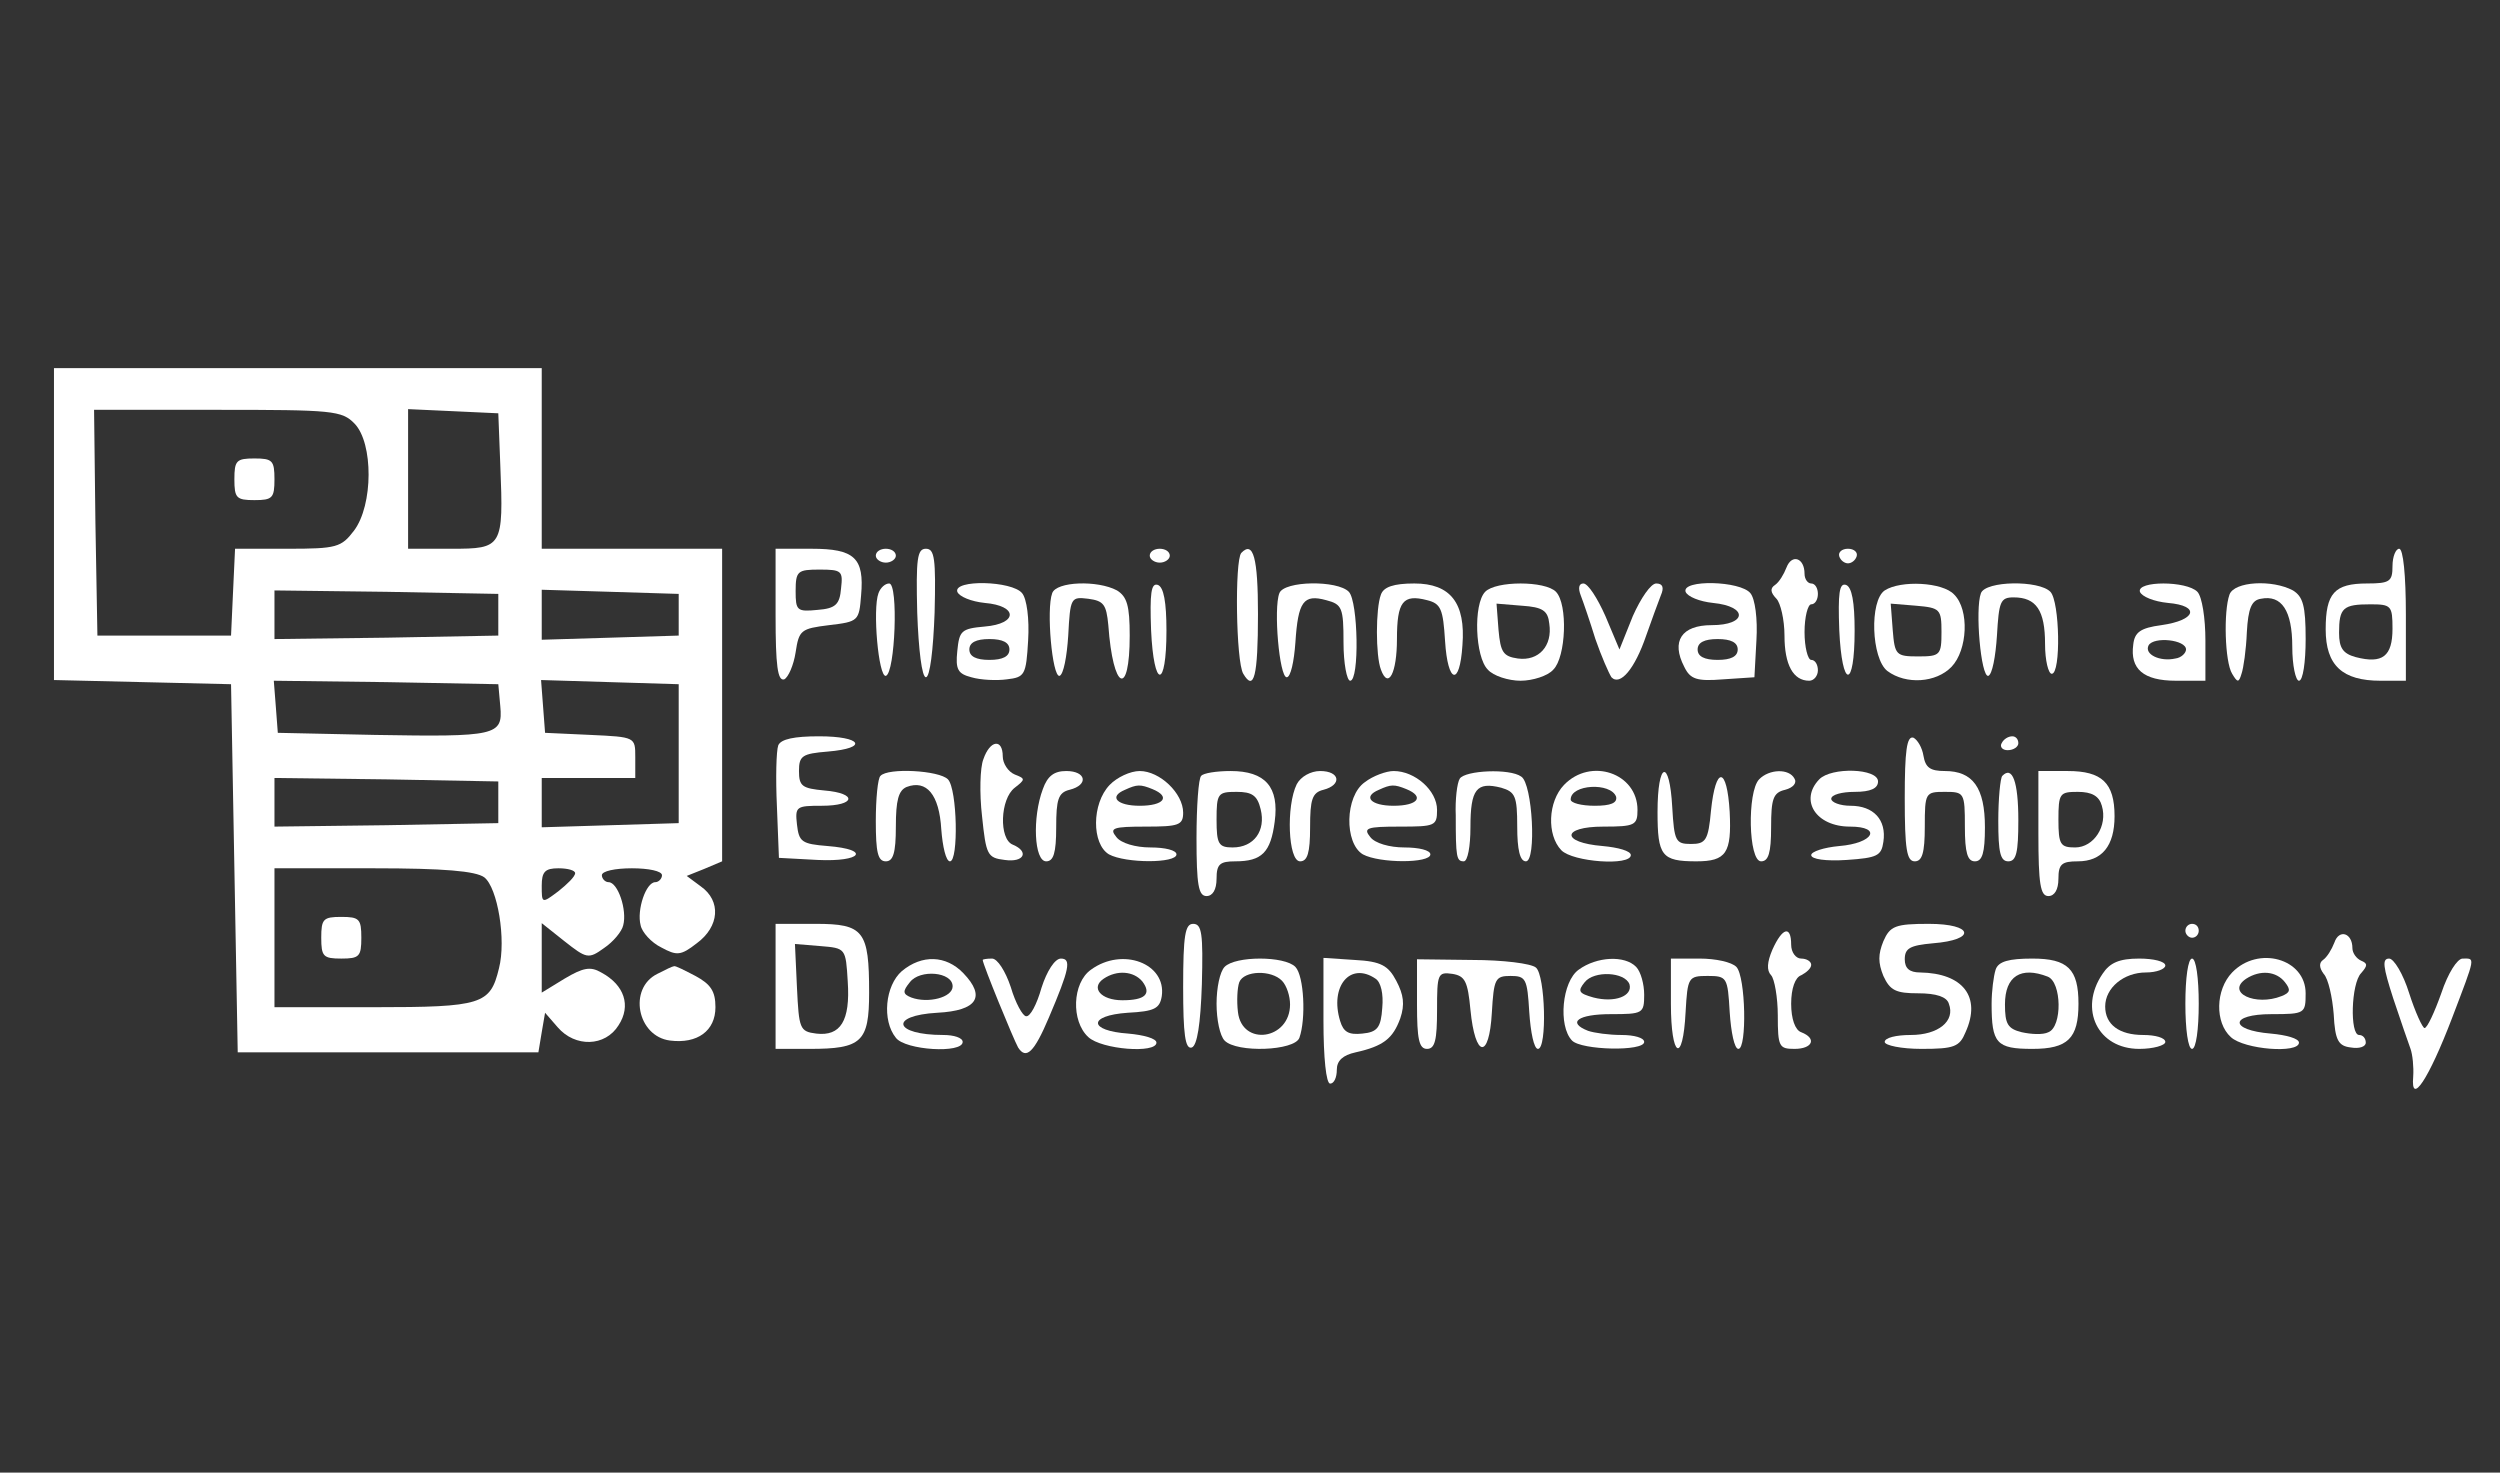 <svg width="146" height="86" viewBox="0 0 146 86" fill="none" xmlns="http://www.w3.org/2000/svg">
<rect x="0" y="0" width="146" height="86" fill="#333333" stroke="none"/>
<path d="M3.152 30.627V39.714L8.342 39.836L13.493 39.958L13.688 50.708L13.883 61.458H22.662H31.442L31.637 60.281L31.832 59.145L32.573 59.997C33.588 61.174 35.344 61.133 36.124 59.876C36.865 58.74 36.475 57.523 35.11 56.792C34.485 56.427 34.056 56.508 32.964 57.157L31.637 57.969V55.941V53.912L32.964 54.967C34.251 55.981 34.368 56.022 35.266 55.373C35.812 55.008 36.319 54.399 36.397 54.034C36.631 53.142 36.085 51.519 35.539 51.519C35.344 51.519 35.149 51.316 35.149 51.113C35.149 50.87 35.929 50.708 36.904 50.708C37.88 50.708 38.66 50.87 38.66 51.113C38.66 51.316 38.465 51.519 38.27 51.519C37.724 51.519 37.178 53.142 37.412 54.034C37.49 54.44 38.036 55.048 38.621 55.332C39.519 55.819 39.753 55.819 40.689 55.089C42.016 54.115 42.133 52.614 40.923 51.762L40.104 51.154L41.119 50.748L42.172 50.302V41.175V32.047H36.904H31.637V26.774V21.5H17.395H3.152V30.627ZM20.711 24.745C21.804 25.881 21.804 29.491 20.672 30.992C19.931 31.966 19.658 32.047 16.809 32.047H13.727L13.61 34.562L13.493 37.118H9.591H5.689L5.572 30.506L5.494 23.934H12.712C19.424 23.934 19.97 23.974 20.711 24.745ZM29.218 27.179C29.413 31.966 29.335 32.047 26.369 32.047H23.833V27.991V23.893L26.486 24.015L29.101 24.137L29.218 27.179ZM29.101 35.901V37.118L22.584 37.24L16.029 37.321V35.901V34.481L22.584 34.562L29.101 34.684V35.901ZM39.636 35.901V37.118L35.656 37.24L31.637 37.361V35.901V34.441L35.656 34.562L39.636 34.684V35.901ZM29.218 41.256C29.374 42.959 28.983 43.041 21.882 42.919L16.224 42.797L16.107 41.256L15.99 39.755L22.545 39.836L29.101 39.958L29.218 41.256ZM39.636 44.014V48.071L35.656 48.192L31.637 48.314V46.854V45.434H34.368H37.1V44.217C37.1 43.041 37.1 43.041 34.485 42.919L31.832 42.797L31.715 41.256L31.598 39.714L35.617 39.836L39.636 39.958V44.014ZM29.101 46.854V48.071L22.584 48.192L16.029 48.274V46.854V45.434L22.584 45.515L29.101 45.637V46.854ZM28.281 51.235C29.061 51.843 29.569 54.886 29.14 56.549C28.632 58.658 28.164 58.821 21.843 58.821H16.029V54.764V50.708H21.804C25.94 50.708 27.774 50.87 28.281 51.235ZM33.588 50.992C33.588 51.194 33.12 51.641 32.612 52.046C31.637 52.776 31.637 52.776 31.637 51.722C31.637 50.91 31.832 50.708 32.612 50.708C33.159 50.708 33.588 50.829 33.588 50.992Z" fill="white"/>
<path d="M13.688 27.991C13.688 29.086 13.805 29.207 14.859 29.207C15.912 29.207 16.029 29.086 16.029 27.991C16.029 26.895 15.912 26.774 14.859 26.774C13.805 26.774 13.688 26.895 13.688 27.991Z" fill="white"/>
<path d="M18.761 54.764C18.761 55.859 18.878 55.981 19.931 55.981C20.985 55.981 21.102 55.859 21.102 54.764C21.102 53.669 20.985 53.547 19.931 53.547C18.878 53.547 18.761 53.669 18.761 54.764Z" fill="white"/>
<path d="M45.294 35.941C45.294 38.862 45.411 39.795 45.801 39.674C46.035 39.552 46.347 38.862 46.465 38.092C46.66 36.793 46.777 36.712 48.416 36.509C50.132 36.307 50.171 36.266 50.288 34.765C50.484 32.575 49.898 32.047 47.401 32.047H45.294V35.941ZM49.118 34.359C49.04 35.292 48.806 35.536 47.752 35.617C46.543 35.739 46.465 35.657 46.465 34.522C46.465 33.345 46.582 33.264 47.869 33.264C49.157 33.264 49.235 33.345 49.118 34.359Z" fill="white"/>
<path d="M51.147 32.453C51.147 32.656 51.42 32.858 51.732 32.858C52.044 32.858 52.318 32.656 52.318 32.453C52.318 32.209 52.044 32.047 51.732 32.047C51.42 32.047 51.147 32.209 51.147 32.453Z" fill="white"/>
<path d="M53.566 35.779C53.644 37.97 53.839 39.552 54.073 39.552C54.307 39.552 54.502 37.97 54.581 35.779C54.659 32.615 54.581 32.047 54.073 32.047C53.566 32.047 53.488 32.615 53.566 35.779Z" fill="white"/>
<path d="M67.145 32.453C67.145 32.656 67.419 32.858 67.731 32.858C68.043 32.858 68.316 32.656 68.316 32.453C68.316 32.209 68.043 32.047 67.731 32.047C67.419 32.047 67.145 32.209 67.145 32.453Z" fill="white"/>
<path d="M72.491 32.291C72.101 32.737 72.179 38.659 72.608 39.349C73.232 40.404 73.466 39.511 73.466 35.86C73.466 32.575 73.193 31.56 72.491 32.291Z" fill="white"/>
<path d="M107.414 32.493C107.492 32.737 107.726 32.899 107.921 32.899C108.116 32.899 108.35 32.737 108.428 32.493C108.507 32.25 108.272 32.047 107.921 32.047C107.57 32.047 107.336 32.25 107.414 32.493Z" fill="white"/>
<path d="M139.722 33.061C139.722 33.954 139.566 34.075 138.24 34.075C136.328 34.075 135.82 34.643 135.82 36.753C135.82 38.862 136.796 39.755 139.02 39.755H140.503V35.901C140.503 33.589 140.347 32.047 140.112 32.047C139.917 32.047 139.722 32.493 139.722 33.061ZM139.722 36.712C139.722 38.335 139.137 38.781 137.576 38.376C136.835 38.173 136.601 37.848 136.601 36.956C136.601 35.495 136.835 35.292 138.435 35.292C139.644 35.292 139.722 35.374 139.722 36.712Z" fill="white"/>
<path d="M104.331 33.142C104.175 33.548 103.902 33.994 103.668 34.157C103.356 34.359 103.395 34.603 103.746 34.968C103.98 35.211 104.214 36.185 104.214 37.118C104.214 38.822 104.721 39.755 105.658 39.755C105.931 39.755 106.165 39.471 106.165 39.146C106.165 38.822 106.009 38.538 105.775 38.538C105.58 38.538 105.385 37.807 105.385 36.915C105.385 36.023 105.58 35.292 105.775 35.292C106.009 35.292 106.165 35.008 106.165 34.684C106.165 34.359 106.009 34.075 105.775 34.075C105.58 34.075 105.385 33.832 105.385 33.508C105.385 32.575 104.643 32.331 104.331 33.142Z" fill="white"/>
<path d="M51.303 34.643C50.952 35.576 51.303 39.552 51.733 39.471C52.279 39.309 52.474 34.075 51.928 34.075C51.693 34.075 51.42 34.319 51.303 34.643Z" fill="white"/>
<path d="M55.907 34.562C56.024 34.846 56.727 35.13 57.507 35.211C59.458 35.374 59.458 36.428 57.507 36.59C56.141 36.712 56.024 36.834 55.907 38.01C55.79 39.106 55.946 39.349 56.727 39.552C57.273 39.714 58.209 39.755 58.795 39.674C59.848 39.552 59.926 39.43 60.043 37.402C60.121 36.144 59.965 34.968 59.692 34.643C59.107 33.913 55.673 33.832 55.907 34.562ZM58.951 37.929C58.951 38.335 58.561 38.538 57.78 38.538C57 38.538 56.61 38.335 56.61 37.929C56.61 37.524 57 37.321 57.78 37.321C58.561 37.321 58.951 37.524 58.951 37.929Z" fill="white"/>
<path d="M61.448 34.643C61.097 35.576 61.448 39.552 61.877 39.471C62.112 39.39 62.307 38.335 62.385 37.118C62.502 34.887 62.541 34.846 63.555 34.968C64.453 35.09 64.609 35.292 64.726 36.509C64.999 40.323 65.975 40.769 65.975 37.118C65.975 35.374 65.819 34.846 65.233 34.481C64.102 33.873 61.682 33.954 61.448 34.643Z" fill="white"/>
<path d="M67.223 36.793C67.379 40.242 68.121 40.282 68.121 36.834C68.121 35.171 67.964 34.278 67.613 34.157C67.223 34.035 67.145 34.643 67.223 36.793Z" fill="white"/>
<path d="M74.715 34.643C74.364 35.536 74.715 39.552 75.144 39.552C75.378 39.552 75.573 38.619 75.651 37.524C75.807 35.13 76.12 34.684 77.446 35.049C78.383 35.292 78.461 35.495 78.461 37.524C78.461 38.741 78.656 39.755 78.851 39.755C79.397 39.755 79.319 35.13 78.773 34.562C78.11 33.873 74.988 33.913 74.715 34.643Z" fill="white"/>
<path d="M80.646 34.724C80.334 35.536 80.334 38.294 80.646 39.106C81.075 40.282 81.582 39.309 81.582 37.321C81.582 35.13 81.933 34.684 83.338 35.049C84.157 35.252 84.275 35.576 84.392 37.443C84.548 39.917 85.25 40.12 85.406 37.686C85.601 35.211 84.704 34.075 82.597 34.075C81.387 34.075 80.802 34.278 80.646 34.724Z" fill="white"/>
<path d="M86.733 34.562C86.031 35.292 86.148 38.376 86.889 39.106C87.202 39.471 88.099 39.755 88.801 39.755C89.504 39.755 90.401 39.471 90.713 39.106C91.455 38.376 91.572 35.292 90.869 34.562C90.245 33.913 87.358 33.913 86.733 34.562ZM90.479 36.428C90.674 37.726 89.855 38.619 88.645 38.457C87.787 38.335 87.631 38.092 87.514 36.793L87.397 35.252L88.879 35.374C90.089 35.455 90.401 35.657 90.479 36.428Z" fill="white"/>
<path d="M92.313 34.765C92.469 35.171 92.859 36.307 93.171 37.321C93.523 38.335 93.952 39.309 94.108 39.552C94.615 40.079 95.474 39.065 96.137 37.118C96.449 36.225 96.839 35.171 96.995 34.765C97.19 34.319 97.112 34.075 96.722 34.075C96.41 34.075 95.825 34.927 95.356 35.982L94.576 37.929L93.757 35.982C93.288 34.927 92.742 34.075 92.469 34.075C92.196 34.075 92.157 34.359 92.313 34.765Z" fill="white"/>
<path d="M98.439 34.562C98.556 34.846 99.258 35.13 100.038 35.211C102.106 35.414 102.028 36.509 99.96 36.509C98.204 36.509 97.58 37.442 98.361 38.943C98.712 39.674 99.102 39.795 100.624 39.674L102.458 39.552L102.575 37.402C102.653 36.144 102.497 34.968 102.224 34.643C101.638 33.913 98.204 33.832 98.439 34.562ZM101.482 37.929C101.482 38.335 101.092 38.538 100.312 38.538C99.531 38.538 99.141 38.335 99.141 37.929C99.141 37.524 99.531 37.321 100.312 37.321C101.092 37.321 101.482 37.524 101.482 37.929Z" fill="white"/>
<path d="M107.413 36.793C107.569 40.242 108.31 40.282 108.31 36.834C108.31 35.171 108.154 34.278 107.803 34.157C107.413 34.035 107.335 34.643 107.413 36.793Z" fill="white"/>
<path d="M110.067 34.481C109.169 35.09 109.286 38.457 110.223 39.187C111.315 39.998 113.071 39.876 113.969 38.943C114.905 37.97 115.022 35.617 114.125 34.724C113.461 33.994 111.003 33.873 110.067 34.481ZM113.383 36.915C113.383 38.254 113.305 38.335 112.018 38.335C110.73 38.335 110.652 38.254 110.535 36.793L110.418 35.252L111.901 35.374C113.305 35.495 113.383 35.576 113.383 36.915Z" fill="white"/>
<path d="M115.686 34.643C115.334 35.576 115.686 39.552 116.115 39.471C116.349 39.39 116.544 38.335 116.622 37.118C116.739 35.13 116.817 34.887 117.598 34.887C118.924 34.887 119.431 35.657 119.431 37.605C119.431 38.578 119.627 39.349 119.822 39.349C120.368 39.349 120.29 35.13 119.744 34.562C119.08 33.873 115.959 33.913 115.686 34.643Z" fill="white"/>
<path d="M124.972 34.562C125.089 34.846 125.791 35.13 126.611 35.211C128.523 35.374 128.25 36.225 126.221 36.509C125.011 36.672 124.66 36.915 124.582 37.645C124.387 39.065 125.167 39.755 127.079 39.755H128.796V37.402C128.796 36.104 128.601 34.846 128.328 34.562C127.703 33.913 124.777 33.913 124.972 34.562ZM127.664 37.929C127.664 38.132 127.391 38.416 127.04 38.457C126.143 38.659 125.206 38.213 125.479 37.686C125.791 37.158 127.664 37.361 127.664 37.929Z" fill="white"/>
<path d="M130.202 34.724C129.85 35.698 129.928 38.659 130.358 39.349C130.67 39.876 130.748 39.876 130.904 39.349C131.021 39.025 131.177 37.929 131.216 36.915C131.294 35.536 131.489 35.049 132.036 34.968C133.245 34.724 133.869 35.657 133.869 37.767C133.869 38.862 134.065 39.755 134.26 39.755C134.494 39.755 134.65 38.659 134.65 37.321C134.65 35.374 134.494 34.846 133.909 34.481C132.699 33.832 130.475 33.954 130.202 34.724Z" fill="white"/>
<path d="M45.45 43.527C45.333 43.852 45.294 45.434 45.372 47.097L45.489 50.099L47.752 50.221C50.328 50.342 50.874 49.612 48.338 49.409C46.816 49.288 46.66 49.166 46.543 48.152C46.426 47.097 46.504 47.057 47.986 47.057C49.977 47.057 50.093 46.326 48.142 46.164C46.855 46.042 46.66 45.921 46.66 45.028C46.66 44.136 46.855 44.014 48.338 43.892C50.757 43.69 50.328 43 47.83 43C46.387 43 45.606 43.162 45.45 43.527Z" fill="white"/>
<path d="M111.237 46.61C111.237 49.612 111.354 50.302 111.823 50.302C112.252 50.302 112.408 49.815 112.408 48.274C112.408 46.286 112.447 46.245 113.578 46.245C114.71 46.245 114.749 46.286 114.749 48.274C114.749 49.815 114.905 50.302 115.334 50.302C115.764 50.302 115.92 49.815 115.92 48.314C115.92 46.002 115.217 45.028 113.578 45.028C112.72 45.028 112.447 44.825 112.33 44.136C112.252 43.649 111.979 43.203 111.745 43.081C111.354 42.959 111.237 43.852 111.237 46.61Z" fill="white"/>
<path d="M116.895 43.406C116.778 43.608 116.934 43.811 117.246 43.811C117.598 43.811 117.871 43.608 117.871 43.406C117.871 43.162 117.715 43 117.52 43C117.286 43 117.012 43.162 116.895 43.406Z" fill="white"/>
<path d="M57.429 44.339C57.234 44.825 57.195 46.326 57.351 47.665C57.585 49.937 57.663 50.099 58.678 50.221C59.809 50.383 60.122 49.734 59.146 49.328C58.327 49.004 58.405 46.651 59.263 46.002C59.888 45.515 59.888 45.474 59.263 45.231C58.873 45.069 58.561 44.582 58.561 44.176C58.561 43.122 57.819 43.203 57.429 44.339Z" fill="white"/>
<path d="M51.42 45.312C51.264 45.434 51.147 46.651 51.147 47.949C51.147 49.775 51.264 50.302 51.732 50.302C52.161 50.302 52.318 49.815 52.318 48.274C52.318 46.732 52.474 46.164 52.942 45.961C54.112 45.515 54.854 46.407 54.971 48.436C55.049 49.45 55.244 50.302 55.478 50.302C55.985 50.302 55.907 46.083 55.361 45.515C54.854 44.988 51.849 44.825 51.42 45.312Z" fill="white"/>
<path d="M60.902 46.083C60.278 47.746 60.395 50.302 61.097 50.302C61.526 50.302 61.682 49.815 61.682 48.314C61.682 46.691 61.799 46.286 62.463 46.124C63.594 45.84 63.438 45.028 62.268 45.028C61.565 45.028 61.175 45.312 60.902 46.083Z" fill="white"/>
<path d="M64.804 45.84C63.75 46.935 63.75 49.288 64.765 49.896C65.74 50.424 68.706 50.424 68.706 49.896C68.706 49.653 68.043 49.491 67.184 49.491C66.326 49.491 65.467 49.247 65.194 48.882C64.765 48.355 64.999 48.274 66.911 48.274C68.823 48.274 69.096 48.193 69.096 47.462C69.096 46.326 67.73 45.028 66.56 45.028C66.013 45.028 65.233 45.393 64.804 45.84ZM67.301 46.083C68.394 46.529 67.965 47.057 66.56 47.057C65.233 47.057 64.726 46.529 65.701 46.124C66.404 45.799 66.599 45.799 67.301 46.083Z" fill="white"/>
<path d="M70.15 45.312C69.993 45.434 69.876 47.097 69.876 48.963C69.876 51.681 69.993 52.33 70.462 52.33C70.813 52.33 71.047 51.965 71.047 51.316C71.047 50.464 71.242 50.302 72.14 50.302C73.7 50.302 74.208 49.775 74.442 47.99C74.715 45.961 73.895 45.028 71.867 45.028C71.047 45.028 70.267 45.15 70.15 45.312ZM73.622 47.259C73.934 48.517 73.232 49.491 71.984 49.491C71.164 49.491 71.047 49.288 71.047 47.868C71.047 46.326 71.125 46.245 72.218 46.245C73.115 46.245 73.427 46.448 73.622 47.259Z" fill="white"/>
<path d="M75.73 45.799C75.105 47.057 75.222 50.302 75.925 50.302C76.354 50.302 76.51 49.815 76.51 48.314C76.51 46.691 76.627 46.286 77.29 46.124C78.383 45.84 78.266 45.028 77.095 45.028C76.549 45.028 75.964 45.353 75.73 45.799Z" fill="white"/>
<path d="M79.71 45.677C78.539 46.489 78.5 49.247 79.593 49.896C80.568 50.424 83.534 50.424 83.534 49.896C83.534 49.653 82.871 49.491 82.012 49.491C81.154 49.491 80.295 49.247 80.022 48.882C79.593 48.355 79.827 48.274 81.739 48.274C83.807 48.274 83.924 48.233 83.924 47.3C83.924 46.164 82.636 45.028 81.388 45.028C80.959 45.028 80.178 45.312 79.71 45.677ZM82.129 46.083C83.222 46.529 82.793 47.057 81.388 47.057C80.061 47.057 79.554 46.529 80.529 46.124C81.232 45.799 81.427 45.799 82.129 46.083Z" fill="white"/>
<path d="M85.25 45.474C85.094 45.718 84.977 46.691 85.016 47.624C85.016 50.059 85.055 50.302 85.484 50.302C85.718 50.302 85.874 49.409 85.874 48.314C85.874 46.083 86.225 45.637 87.669 46.002C88.489 46.245 88.606 46.489 88.606 48.274C88.606 49.612 88.762 50.302 89.113 50.302C89.737 50.302 89.503 45.758 88.84 45.353C88.177 44.866 85.562 44.988 85.25 45.474Z" fill="white"/>
<path d="M91.338 45.84C90.401 46.813 90.323 48.76 91.181 49.653C91.845 50.342 95.24 50.586 95.24 49.937C95.24 49.693 94.498 49.491 93.601 49.409C91.142 49.207 91.181 48.274 93.64 48.274C95.474 48.274 95.63 48.192 95.63 47.3C95.63 45.15 92.898 44.217 91.338 45.84ZM94.381 46.529C94.459 46.894 94.069 47.057 93.132 47.057C92.352 47.057 91.728 46.894 91.728 46.691C91.728 45.799 94.069 45.677 94.381 46.529Z" fill="white"/>
<path d="M96.8 47.422C96.8 49.977 97.034 50.302 99.063 50.302C100.819 50.302 101.131 49.815 101.014 47.422C100.858 44.744 100.195 44.704 99.922 47.341C99.766 49.085 99.61 49.288 98.751 49.288C97.854 49.288 97.776 49.126 97.659 47.138C97.503 44.258 96.8 44.46 96.8 47.422Z" fill="white"/>
<path d="M102.731 45.515C102.029 46.245 102.107 50.302 102.848 50.302C103.277 50.302 103.433 49.815 103.433 48.314C103.433 46.651 103.55 46.286 104.253 46.124C104.721 46.002 104.955 45.718 104.799 45.474C104.487 44.866 103.316 44.907 102.731 45.515Z" fill="white"/>
<path d="M106.243 45.515C105.072 46.732 106.048 48.274 108.038 48.274C109.95 48.274 109.404 49.247 107.414 49.409C106.516 49.491 105.775 49.734 105.775 49.937C105.775 50.18 106.633 50.302 107.843 50.221C109.638 50.099 109.872 49.977 109.989 49.166C110.184 47.868 109.404 47.057 108.077 47.057C107.453 47.057 106.945 46.854 106.945 46.651C106.945 46.407 107.57 46.245 108.311 46.245C109.248 46.245 109.677 46.042 109.677 45.637C109.677 44.866 106.945 44.785 106.243 45.515Z" fill="white"/>
<path d="M116.934 45.312C116.817 45.434 116.7 46.651 116.7 47.949C116.7 49.775 116.817 50.302 117.285 50.302C117.754 50.302 117.871 49.775 117.871 47.908C117.871 45.637 117.52 44.704 116.934 45.312Z" fill="white"/>
<path d="M119.042 48.679C119.042 51.641 119.159 52.33 119.627 52.33C119.978 52.33 120.212 51.965 120.212 51.316C120.212 50.464 120.407 50.302 121.344 50.302C122.748 50.302 123.49 49.409 123.49 47.665C123.49 45.718 122.748 45.028 120.758 45.028H119.042V48.679ZM122.748 47.057C123.1 48.233 122.28 49.491 121.188 49.491C120.329 49.491 120.212 49.328 120.212 47.868C120.212 46.326 120.29 46.245 121.344 46.245C122.163 46.245 122.592 46.489 122.748 47.057Z" fill="white"/>
<path d="M45.294 57.604V61.255H47.284C50.328 61.255 50.757 60.849 50.757 57.969C50.757 54.358 50.445 53.953 47.635 53.953H45.294V57.604ZM49.508 57.32C49.664 59.632 49.079 60.525 47.674 60.362C46.699 60.241 46.66 60.078 46.543 57.685L46.425 55.129L47.908 55.251C49.391 55.373 49.391 55.373 49.508 57.32Z" fill="white"/>
<path d="M69.096 57.644C69.096 60.403 69.213 61.295 69.603 61.174C69.916 61.052 70.111 59.835 70.189 57.482C70.267 54.521 70.189 53.953 69.681 53.953C69.213 53.953 69.096 54.602 69.096 57.644Z" fill="white"/>
<path d="M109.989 54.967C109.677 55.738 109.677 56.224 109.989 56.995C110.379 57.847 110.73 58.009 112.018 58.009C113.072 58.009 113.696 58.212 113.813 58.618C114.203 59.632 113.189 60.443 111.589 60.443C110.73 60.443 110.067 60.606 110.067 60.849C110.067 61.052 111.043 61.255 112.213 61.255C114.125 61.255 114.437 61.133 114.788 60.281C115.725 58.212 114.632 56.833 112.135 56.792C111.511 56.792 111.238 56.549 111.238 56.022C111.238 55.373 111.55 55.21 112.876 55.089C115.452 54.886 115.257 53.953 112.642 53.953C110.691 53.953 110.379 54.075 109.989 54.967Z" fill="white"/>
<path d="M127.626 54.358C127.626 54.561 127.821 54.764 128.016 54.764C128.25 54.764 128.406 54.561 128.406 54.358C128.406 54.115 128.25 53.953 128.016 53.953C127.821 53.953 127.626 54.115 127.626 54.358Z" fill="white"/>
<path d="M103.511 55.454C103.199 56.184 103.16 56.671 103.433 56.955C103.628 57.158 103.823 58.253 103.823 59.308C103.823 61.133 103.901 61.255 104.799 61.255C105.852 61.255 106.126 60.646 105.189 60.281C104.838 60.159 104.604 59.51 104.604 58.618C104.604 57.725 104.838 57.076 105.189 56.955C105.501 56.792 105.774 56.549 105.774 56.346C105.774 56.143 105.501 55.981 105.189 55.981C104.877 55.981 104.604 55.616 104.604 55.17C104.604 54.034 104.096 54.156 103.511 55.454Z" fill="white"/>
<path d="M136.327 55.048C136.171 55.454 135.898 55.9 135.664 56.062C135.43 56.224 135.43 56.508 135.703 56.874C135.976 57.157 136.21 58.253 136.288 59.226C136.366 60.768 136.561 61.092 137.303 61.174C137.771 61.255 138.161 61.133 138.161 60.89C138.161 60.646 138.005 60.443 137.771 60.443C137.224 60.443 137.303 57.441 137.888 56.833C138.278 56.387 138.278 56.265 137.888 56.103C137.615 55.981 137.381 55.657 137.381 55.373C137.381 54.48 136.6 54.237 136.327 55.048Z" fill="white"/>
<path d="M52.669 56.711C51.693 57.563 51.498 59.592 52.318 60.606C52.864 61.336 56.22 61.539 56.22 60.849C56.22 60.606 55.712 60.443 55.088 60.443C52.201 60.443 51.889 59.307 54.737 59.145C57.078 59.024 57.585 58.212 56.259 56.833C55.244 55.778 53.839 55.738 52.669 56.711ZM55.634 57.604C55.634 58.253 54.191 58.618 53.215 58.253C52.708 58.05 52.708 57.888 53.137 57.36C53.722 56.59 55.634 56.752 55.634 57.604Z" fill="white"/>
<path d="M57.39 56.062C57.39 56.306 59.185 60.687 59.458 61.174C59.926 61.904 60.395 61.458 61.253 59.429C62.463 56.59 62.58 55.981 61.956 55.981C61.604 55.981 61.136 56.711 60.824 57.685C60.551 58.658 60.16 59.389 59.926 59.348C59.731 59.348 59.302 58.577 59.029 57.644C58.717 56.711 58.249 55.981 57.936 55.981C57.624 55.981 57.39 56.022 57.39 56.062Z" fill="white"/>
<path d="M63.712 56.63C62.619 57.401 62.541 59.632 63.556 60.565C64.336 61.295 67.536 61.539 67.536 60.89C67.536 60.646 66.794 60.443 65.897 60.362C63.556 60.2 63.517 59.307 65.858 59.145C67.419 59.064 67.731 58.902 67.848 58.172C68.121 56.265 65.546 55.291 63.712 56.63ZM66.716 57.32C67.263 58.05 66.873 58.415 65.546 58.415C64.297 58.415 63.673 57.685 64.453 57.157C65.234 56.63 66.209 56.711 66.716 57.32Z" fill="white"/>
<path d="M71.515 56.468C71.242 56.752 71.047 57.685 71.047 58.618C71.047 59.551 71.242 60.484 71.515 60.768C72.218 61.498 75.612 61.376 75.885 60.606C76.275 59.51 76.159 56.995 75.651 56.468C75.027 55.819 72.139 55.819 71.515 56.468ZM74.871 57.279C75.144 57.563 75.339 58.172 75.339 58.658C75.339 60.727 72.53 61.133 72.296 59.105C72.218 58.456 72.257 57.685 72.374 57.36C72.647 56.671 74.246 56.63 74.871 57.279Z" fill="white"/>
<path d="M77.29 59.592C77.29 61.782 77.446 63.283 77.68 63.283C77.914 63.283 78.07 62.918 78.07 62.472C78.07 61.944 78.422 61.62 79.163 61.458C80.802 61.093 81.348 60.646 81.777 59.47C82.05 58.658 81.972 58.091 81.543 57.279C81.075 56.387 80.646 56.143 79.124 56.062L77.29 55.941V59.592ZM80.334 57.157C80.646 57.36 80.802 58.05 80.724 58.861C80.646 59.997 80.451 60.281 79.553 60.362C78.773 60.443 78.461 60.281 78.266 59.632C77.641 57.604 78.851 56.143 80.334 57.157Z" fill="white"/>
<path d="M82.753 58.658C82.753 60.687 82.871 61.255 83.339 61.255C83.807 61.255 83.924 60.727 83.924 58.983C83.924 56.874 83.963 56.752 84.822 56.874C85.563 56.995 85.719 57.32 85.875 58.983C86.148 61.782 86.968 61.904 87.124 59.145C87.241 57.158 87.319 56.995 88.216 56.995C89.114 56.995 89.192 57.158 89.309 59.105C89.387 60.281 89.582 61.255 89.816 61.255C90.362 61.255 90.245 56.955 89.699 56.508C89.426 56.265 87.748 56.062 85.992 56.062L82.753 56.022V58.658Z" fill="white"/>
<path d="M92.196 56.63C91.221 57.32 90.986 59.916 91.806 60.768C92.352 61.336 96.02 61.417 96.02 60.849C96.02 60.606 95.435 60.443 94.693 60.443C93.952 60.443 93.093 60.322 92.742 60.2C91.494 59.713 92.157 59.226 94.069 59.226C95.942 59.226 96.02 59.186 96.02 58.091C96.02 57.482 95.825 56.752 95.552 56.468C94.888 55.778 93.249 55.859 92.196 56.63ZM95.162 57.482C95.357 58.172 94.303 58.577 93.054 58.253C92.196 58.009 92.118 57.888 92.547 57.36C93.093 56.671 94.888 56.752 95.162 57.482Z" fill="white"/>
<path d="M97.581 58.618C97.581 61.782 98.283 62.188 98.439 59.105C98.556 57.076 98.595 56.995 99.727 56.995C100.858 56.995 100.897 57.076 101.014 59.105C101.092 60.281 101.287 61.255 101.522 61.255C102.029 61.255 101.951 57.036 101.405 56.468C101.131 56.184 100.195 55.981 99.258 55.981H97.581V58.618Z" fill="white"/>
<path d="M116.544 56.63C116.427 56.995 116.31 57.888 116.31 58.618C116.31 60.93 116.583 61.255 118.69 61.255C120.758 61.255 121.383 60.646 121.383 58.618C121.383 56.59 120.758 55.981 118.69 55.981C117.325 55.981 116.7 56.143 116.544 56.63ZM119.588 57.036C120.407 57.36 120.446 59.957 119.627 60.281C119.315 60.443 118.612 60.403 118.066 60.281C117.247 60.078 117.09 59.794 117.09 58.658C117.09 56.995 118.027 56.427 119.588 57.036Z" fill="white"/>
<path d="M122.787 56.874C121.382 58.943 122.514 61.255 124.933 61.255C125.752 61.255 126.455 61.052 126.455 60.849C126.455 60.606 125.87 60.443 125.167 60.443C123.762 60.443 122.943 59.835 122.943 58.78C122.943 57.685 124.036 56.792 125.323 56.792C125.948 56.792 126.455 56.59 126.455 56.387C126.455 56.143 125.752 55.981 124.933 55.981C123.762 55.981 123.216 56.224 122.787 56.874Z" fill="white"/>
<path d="M127.626 58.618C127.626 60.119 127.782 61.255 128.016 61.255C128.25 61.255 128.406 60.119 128.406 58.618C128.406 57.117 128.25 55.981 128.016 55.981C127.782 55.981 127.626 57.117 127.626 58.618Z" fill="white"/>
<path d="M130.357 56.792C129.382 57.807 129.343 59.713 130.279 60.565C131.06 61.295 134.259 61.539 134.259 60.89C134.259 60.646 133.518 60.443 132.62 60.362C130.162 60.159 130.201 59.226 132.659 59.226C134.61 59.226 134.649 59.186 134.649 58.009C134.649 55.981 131.879 55.21 130.357 56.792ZM133.44 57.36C133.791 57.807 133.752 57.969 133.245 58.172C131.723 58.78 129.967 57.969 131.177 57.157C131.996 56.63 132.933 56.711 133.44 57.36Z" fill="white"/>
<path d="M139.76 58.293C140.19 59.592 140.658 60.93 140.775 61.255C140.892 61.579 140.97 62.309 140.931 62.877C140.775 64.622 141.828 63.04 143.194 59.47C144.599 55.778 144.56 55.981 143.818 55.981C143.506 55.981 142.96 56.833 142.57 58.009C142.18 59.105 141.75 60.038 141.594 60.038C141.477 60.038 141.048 59.105 140.697 58.009C140.346 56.874 139.799 55.981 139.526 55.981C139.097 55.981 139.175 56.468 139.76 58.293Z" fill="white"/>
<path d="M38.388 56.874C36.671 57.725 37.217 60.525 39.129 60.768C40.729 60.971 41.782 60.2 41.782 58.821C41.782 57.888 41.509 57.482 40.612 56.995C39.988 56.671 39.441 56.387 39.363 56.427C39.285 56.427 38.856 56.63 38.388 56.874Z" fill="white"/>
</svg>
